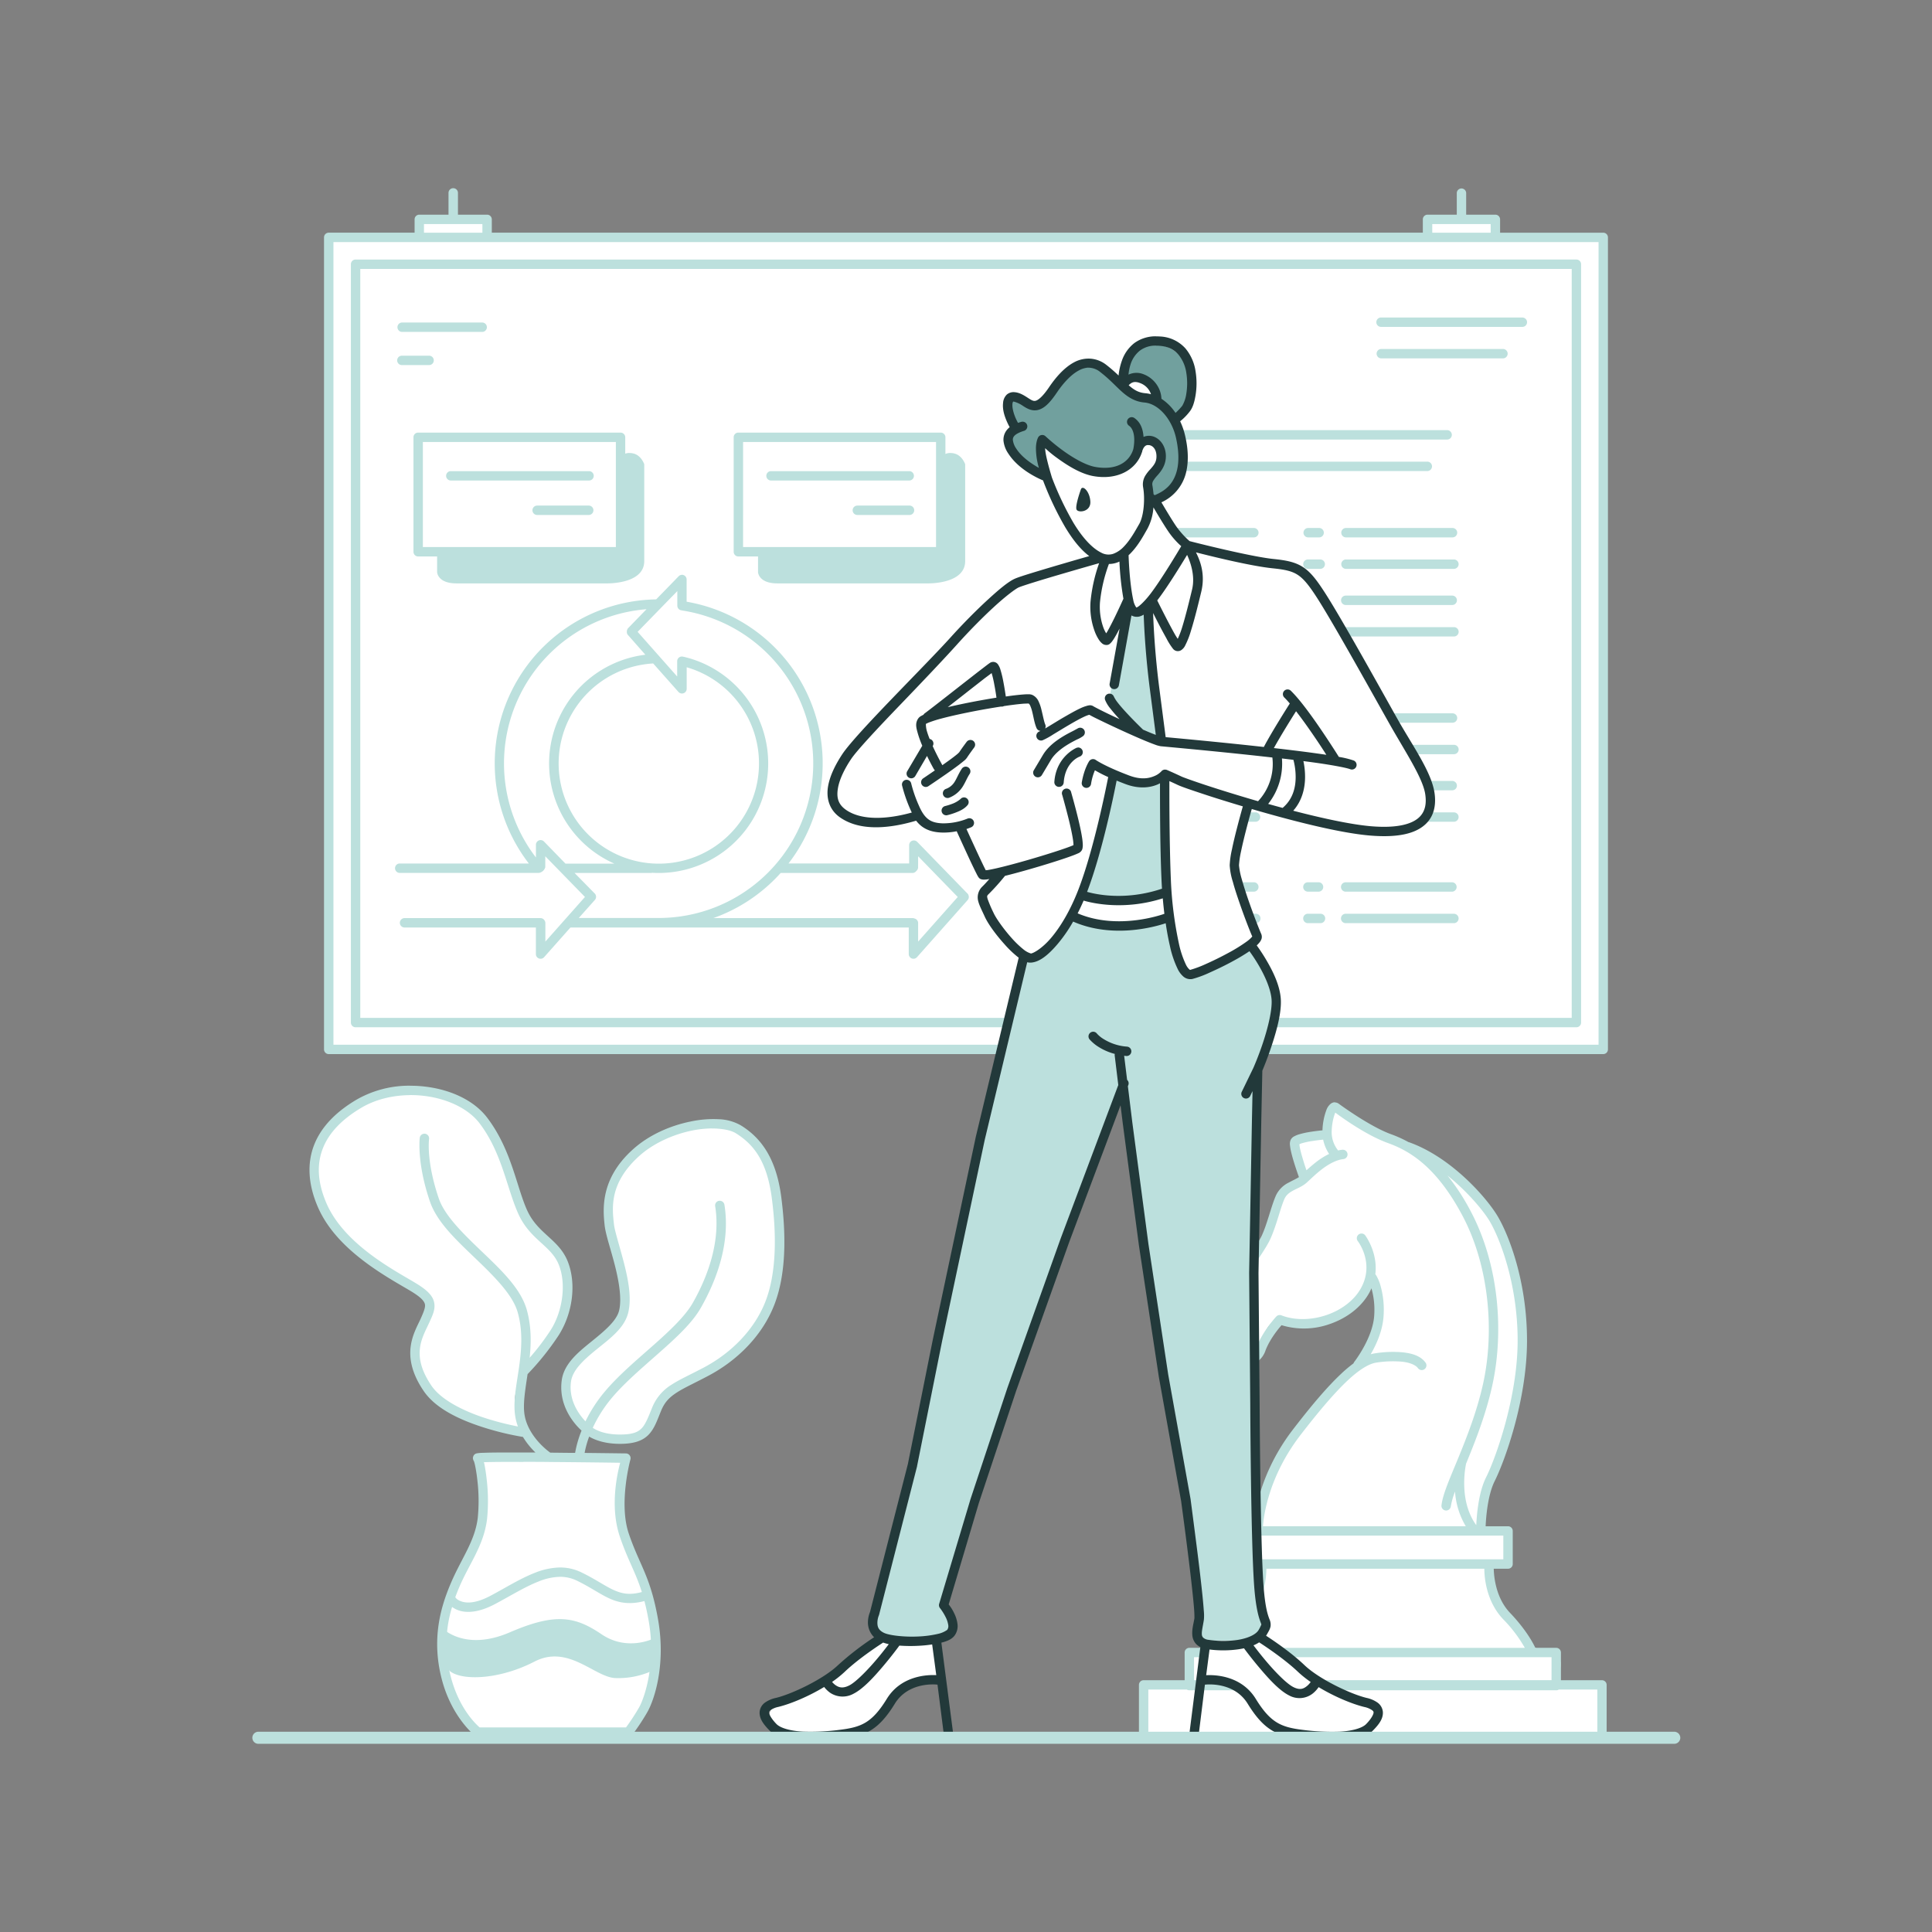<svg id="Layer_1" data-name="Layer 1" xmlns="http://www.w3.org/2000/svg" viewBox="0 0 1080 1080"><rect x="0" y="0" width="1080" height="1080" fill="#808080" stroke="none"/><defs><style>.cls-1{fill:#fff;}.cls-2{fill:#bce0dd;}.cls-3{fill:#71a09e;}.cls-4{fill:#22393a;}</style></defs><title>Workflow Project Strategy</title><g id="g3325-3"><path id="path2435-6" class="cls-1" d="M746.64,620.82c-1.62.12-2.7,1.84-4.52,5.43-2.9,5.75-2.22,6.89-5.33,8.91s-13.25,3.16-13.83,4.61,7,16.85,7,16.85a26.43,26.43,0,0,1-7,5.27c-4,1.91-8.06,4-10,13.77s-13.34,31.94-24.62,46-12.15,24.32,1,34,13-2.49,18.75-12.59S723,739.83,740,737.33c18.57-2.74,26.59-22.75,24.32-24.61,0,0,8.2,10.22,3.85,32.39s-29.42,31.48-48.89,62.14-15.46,49.91-15.46,49.91h-12.9v16.11h14.36s0,8.06-4.1,19.78-18.46,25.63-18.46,25.63l-1.28,7.71-15.69-1.76,1.76,18.45-30.2-.27h2.26l-1,29.86H895.19v-30H869.12s7.33-15.68,0-18l-10.87-3.46s-4-4.17-17.87-19.81-7.31-26.14-7.31-26.14h11.71V855.83h-17a63,63,0,0,1,.52-13.88c1.14-6.94,15.84-41.32,20.19-60.8s2.49-54.48-.2-64.84-11.81-38.95-27.76-53.24S754.76,625,750.41,622.26c-1.63-1-2.79-1.51-3.77-1.44Z"/><path id="path3316-2" class="cls-2" d="M746.18,616.19a1.31,1.31,0,0,0-.34,0,4,4,0,0,0-2.18,1,8,8,0,0,0-2.2,3.32,35.51,35.51,0,0,0-2.18,11c0,.12,0,.23,0,.35-1.64.16-3.9.4-6.66.84a49.58,49.58,0,0,0-6.4,1.39,13.73,13.73,0,0,0-2.66,1.09,4.3,4.3,0,0,0-2.24,2.46,5.81,5.81,0,0,0-.2,2.7,22.78,22.78,0,0,0,.45,2.8c.42,2,1.06,4.26,1.72,6.44,1.33,4.34,2.77,8.29,2.77,8.29s0,.1.05.14c-1.37.91-3.4,1.81-5.59,3a15.36,15.36,0,0,0-7.19,7.11c-2.81,6.32-4.84,15.83-8.06,22.75-1.42,3.07-7,11.4-12.55,19.27s-11.26,15.55-13.38,18.39c-2.74,3.67-3,8.48-1.71,13.14a34.38,34.38,0,0,0,7.77,13.59c3.79,4.24,7.82,7,12.06,7.24a9,9,0,0,0,6-1.77A12.46,12.46,0,0,0,707.4,755c2.47-6.6,7.6-12.62,9-14.21a43.12,43.12,0,0,0,26.91-.63c9.37-3.22,17.74-9.33,22.28-17.77.4-.75.74-1.48,1.06-2.21a44.28,44.28,0,0,1,1.57,14.73c-.57,12.79-11.13,26.33-11.13,26.33a2.62,2.62,0,0,0-.47.89,76.47,76.47,0,0,0-7.16,6.06c-7.32,6.9-16,17-26.61,30.81-18.9,24.5-21.69,48.37-22.1,54.17H691.8a2.62,2.62,0,0,0-2.62,2.62V874.3a2.62,2.62,0,0,0,2.62,2.63h10.85c-.06,3.77-.9,16.07-9.08,24.64-9.25,9.69-13.16,17.4-14.16,19.58H664.85a2.63,2.63,0,0,0-2.63,2.63h0v15.47H639.29a2.62,2.62,0,0,0-2.62,2.62v28.92a2.62,2.62,0,0,0,2.62,2.62H895.5a2.62,2.62,0,0,0,2.62-2.62V941.87a2.62,2.62,0,0,0-2.62-2.62H872.57V923.78a2.62,2.62,0,0,0-2.62-2.63h-11.7c-1-2.18-4.9-9.89-14.15-19.58-8.18-8.57-9-20.87-9.09-24.64h8a2.62,2.62,0,0,0,2.62-2.63h0V855.81a2.62,2.62,0,0,0-2.62-2.62H830.48c.08-1.85.24-4.46.59-7.52.65-5.77,2-12.83,4.45-17.68,5.66-11.32,18-45.25,18.09-78.23s-10-59-16.31-69.71-26.18-33.21-49.65-41.54l-.32-.08a68.11,68.11,0,0,0-9.75-4.41C766.13,629.88,750,618.2,748.39,617a3.88,3.88,0,0,0-2.21-.75Zm.38,5.86c3.4,2.53,17.14,12.52,29.24,16.89,11.76,4.25,27,12.78,41.85,40.87,14.73,27.88,17.94,64.45,11.34,94-3.32,14.84-8.71,28.76-13.48,40.41s-8.94,20.74-9.71,27.23a2.62,2.62,0,0,0,2.29,2.92h0a2.63,2.63,0,0,0,2.92-2.3h0a42.12,42.12,0,0,1,2.36-8.27,43.63,43.63,0,0,0,6,19.36H706c.4-5.66,3.1-27.76,21-51,10.58-13.72,19.1-23.63,26.06-30.2s12.34-9.66,16.3-10.25a58.87,58.87,0,0,1,14.39-.52c4.4.49,7.65,1.88,8.88,3.59a2.62,2.62,0,0,0,4.27-3.05h0c-2.71-3.77-7.48-5.18-12.57-5.75a62.84,62.84,0,0,0-15.74.55,17.4,17.4,0,0,0-2.37.52c3.22-5.53,6.87-13.52,7.24-22a49.49,49.49,0,0,0-1.79-16.51,24.37,24.37,0,0,0-2.48-5.78,3.23,3.23,0,0,0-.38-.45c1.55-12.35-5.74-21.87-5.74-21.87a2.63,2.63,0,0,0-4.14,3.23s9.58,12.1,2,26.15c-3.75,7-11,12.43-19.37,15.29s-17.65,3.12-25.23.18a2.63,2.63,0,0,0-2.88.66s-7.6,8.09-11,17.13a7.2,7.2,0,0,1-2.2,3.33,3.43,3.43,0,0,1-2.49.72c-2-.14-5.25-1.87-8.5-5.5a29.75,29.75,0,0,1-6.61-11.46c-1-3.65-.65-6.61.86-8.63,2.13-2.86,7.83-10.57,13.44-18.49s11-15.8,13-20.09c3.61-7.78,5.73-17.54,8.09-22.83,1-2.18,2.65-3.42,4.89-4.64s4.94-2.18,7.27-4.17c2-1.75,5-4.82,8.66-7.64s8-5.26,12-5.73a2.62,2.62,0,0,0-.39-5.23l-.23,0a20.6,20.6,0,0,0-2.22.39,16.22,16.22,0,0,1-3.57-11.4,31.66,31.66,0,0,1,1.79-9.31,1.94,1.94,0,0,1,.25-.45Zm-6.91,15a22.44,22.44,0,0,0,3.33,8,41.34,41.34,0,0,0-7.24,4.55c-2,1.57-3.88,3.2-5.41,4.6-.52-1.49-1.24-3.58-2-6.2-.64-2.09-1.24-4.26-1.61-6a18.23,18.23,0,0,1-.35-2.17c0-.19,0-.07,0-.19a7.73,7.73,0,0,1,1.44-.57,42.62,42.62,0,0,1,5.68-1.22c2.51-.4,4.64-.64,6.22-.79Zm69.4,20c11.38,9.14,20.28,19.86,23.73,25.69,5.67,9.57,15.69,35.25,15.59,67s-12.43,65.67-17.54,75.9c-3,5.91-4.29,13.37-5,19.43-.33,3-.5,5.57-.59,7.5-10.2-14-5.85-33.62-5.67-34.44l.78-1.91c4.8-11.71,10.31-25.92,13.74-41.25,6.88-30.8,3.64-68.34-11.82-97.6A122,122,0,0,0,809.05,657ZM691.54,730.48h-.18a2.62,2.62,0,0,0-2,1.06l-2,2.72-1.43,1.94-.51.69a3.26,3.26,0,0,0-.34.51,2.62,2.62,0,1,0,4.49,2.7h0c-.23.39,0,0,.1-.13l.48-.66c.4-.53.91-1.23,1.43-1.91l2-2.73a2.63,2.63,0,0,0-2.08-4.19Zm2.89,127.94H827.34a3.42,3.42,0,0,0,.45,0,3.27,3.27,0,0,0,.44,0h12.14v13.24H694.43Zm13.48,18.5H829.75c0,4.37.87,18.11,10.55,28.26a76.89,76.89,0,0,1,12.1,16H685.27a76.51,76.51,0,0,1,12.1-16C707.05,895,707.9,881.29,707.91,876.92Zm-40.44,49.47H867.32v12.84H667.47Zm-25.55,18.09h21.54a2.64,2.64,0,0,0,1.39.4H870a2.58,2.58,0,0,0,1.38-.4h21.54v23.67h-251Z"/></g><g id="g2906-4"><g id="g2899-5"><path id="path2832-9" class="cls-1" d="M797.69,122.91v11.24h-526V124.6H235.12v9.55H183.78V586.63H896.22V134.15H834.83V122.91Z"/><path id="path2425-3" class="cls-2" d="M531.19,253.2a7.64,7.64,0,0,0-4.9,1.92v53.31l-6,1.63H423.75v9.81s.26,6.25,10.82,6.25h83.37s21.6.79,21.6-12.47V259.52s-1.61-4.91-6-6a8.06,8.06,0,0,0-2.31-.27Z"/><path id="path1592-3" class="cls-2" d="M351.79,253.2a7.64,7.64,0,0,0-4.9,1.92v53.31l-6.05,1.63H244.35v9.81s.26,6.25,10.82,6.25h83.37s21.6.79,21.6-12.47V259.52s-1.61-4.91-6-6a8.06,8.06,0,0,0-2.31-.27Z"/><path id="path2892-1" class="cls-2" d="M253.34,105.2a2.62,2.62,0,0,0-2.62,2.62V120H234.38a2.62,2.62,0,0,0-2.62,2.63v7.44h-48a2.62,2.62,0,0,0-2.63,2.62V586.62a2.63,2.63,0,0,0,2.63,2.63H896.22a2.63,2.63,0,0,0,2.63-2.63V132.7a2.62,2.62,0,0,0-2.63-2.62H838.56v-7.44a2.64,2.64,0,0,0-2.63-2.63H819.6V107.82a2.63,2.63,0,0,0-5.25,0V120H798a2.64,2.64,0,0,0-2.63,2.63v7.44H274.92v-7.44A2.63,2.63,0,0,0,272.3,120H256V107.82a2.62,2.62,0,0,0-2.62-2.62ZM237,125.26h32.66v4.82H237Zm563.64,0h32.66v4.82H800.65ZM186.4,135.33H893.6V584H186.4Zm12.37,9.75a2.62,2.62,0,0,0-2.62,2.63V571.62a2.62,2.62,0,0,0,2.62,2.63H881.22a2.62,2.62,0,0,0,2.62-2.62h0V147.71a2.62,2.62,0,0,0-2.62-2.63Zm2.63,5.25H878.6V569H201.4ZM772,177.49a2.62,2.62,0,0,0-2.62,2.62h0a2.62,2.62,0,0,0,2.62,2.62h79a2.62,2.62,0,0,0,2.63-2.61h0a2.62,2.62,0,0,0-2.62-2.62H772Zm-547.36,2.8a2.63,2.63,0,0,0,0,5.25h45.06a2.63,2.63,0,0,0,0-5.25ZM772,195.08a2.63,2.63,0,0,0,0,5.25h68a2.63,2.63,0,1,0,0-5.25Zm-547.36,3.76a2.62,2.62,0,0,0,0,5.24h15.23a2.62,2.62,0,0,0,0-5.24Zm395.72,41.62a2.63,2.63,0,0,0,0,5.25H808.79a2.63,2.63,0,1,0,0-5.25Zm-386.61,1.36a2.62,2.62,0,0,0-2.62,2.62v64a2.62,2.62,0,0,0,2.62,2.63H346.89a2.62,2.62,0,0,0,2.62-2.62h0v-64a2.62,2.62,0,0,0-2.62-2.62Zm179,0a2.62,2.62,0,0,0-2.62,2.62v64a2.62,2.62,0,0,0,2.62,2.63H525.88a2.62,2.62,0,0,0,2.62-2.62h0v-64a2.62,2.62,0,0,0-2.62-2.62Zm-176.36,5.25H344.27v58.74H236.39Zm179,0H523.25v58.74H415.38Zm205,11a2.63,2.63,0,0,0,0,5.25H797.71a2.63,2.63,0,1,0,0-5.25ZM252,263.37a2.62,2.62,0,0,0,0,5.24h77.28a2.62,2.62,0,0,0,0-5.24H252Zm179,0a2.62,2.62,0,0,0-2.62,2.62h0a2.62,2.62,0,0,0,2.62,2.62h77.27a2.62,2.62,0,1,0,0-5.24H431ZM300.26,282.63a2.62,2.62,0,0,0-2.62,2.62h0a2.62,2.62,0,0,0,2.62,2.62h29a2.63,2.63,0,0,0,0-5.25h-29Zm179,0a2.62,2.62,0,0,0-2.63,2.62h0a2.62,2.62,0,0,0,2.63,2.62h29a2.63,2.63,0,1,0,0-5.25h-29Zm141.12,12.52a2.63,2.63,0,0,0,0,5.25h6.13a2.63,2.63,0,0,0,0-5.25Zm21.13,0a2.62,2.62,0,0,0-2.62,2.62h0a2.62,2.62,0,0,0,2.62,2.63h59.56a2.63,2.63,0,0,0,0-5.25Zm89.61,0a2.63,2.63,0,0,0,0,5.25h6.12a2.63,2.63,0,1,0,0-5.25Zm21.13,0a2.63,2.63,0,0,0,0,5.25H811.8a2.63,2.63,0,1,0,0-5.25Zm-131.87,17.6a2.62,2.62,0,0,0-2.62,2.62h0a2.62,2.62,0,0,0,2.62,2.63h7.06a2.63,2.63,0,0,0,0-5.25Zm21.13,0a2.61,2.61,0,0,0-2.62,2.62h0A2.62,2.62,0,0,0,641.5,318H702a2.63,2.63,0,0,0,0-5.25H641.5Zm89.61,0a2.62,2.62,0,0,0-2.62,2.62h0a2.62,2.62,0,0,0,2.62,2.63h7.06a2.63,2.63,0,0,0,0-5.25Zm21.13,0a2.63,2.63,0,0,0,0,5.25h60.49a2.64,2.64,0,0,0,2.64-2.62h0a2.62,2.62,0,0,0-2.63-2.62h-60.5Zm-371,8.58a2.61,2.61,0,0,0-1.88.8l-12.57,12.93a91.68,91.68,0,0,0-71.17,147.65H223.29a2.63,2.63,0,0,0,0,5.25h77.94a4.41,4.41,0,0,0,3.58-3.17v-6.14L327,501.41l-22.14,24.95V516a2.64,2.64,0,0,0-.48-1.52s0,0,0,0v0a2.61,2.61,0,0,0-2.23-1.25H226.31a2.63,2.63,0,1,0,0,5.25h73.25v14.86a2.63,2.63,0,0,0,4.59,1.74l14.73-16.6H508v14.86a2.63,2.63,0,0,0,4.59,1.74l28.34-31.94a1.47,1.47,0,0,1,.1-.13h0a3,3,0,0,0,.2-.29h0a2.64,2.64,0,0,0,.17-2.26l0-.07s0,0,0,0l0,0a1.59,1.59,0,0,0-.15-.29l0-.06s0,0,0,0h0a.41.41,0,0,1-.05-.09s0,0,0-.06l0,0s0,0,0,0a.86.86,0,0,0-.13-.14l-28.34-29.15a2.67,2.67,0,0,0-1.85-.79,2.64,2.64,0,0,0-2.66,2.6V482.7H440.77a91.66,91.66,0,0,0-56.94-146.34V323.94a2.63,2.63,0,0,0-2.63-2.63h0Zm-2.62,9.09v8.16a2.62,2.62,0,0,0,2.63,2.62h0a1.82,1.82,0,0,0,.52.14,86.45,86.45,0,0,1-13.55,171.82H323.54l9-10.09.1-.12h0a3,3,0,0,0,.2-.29h0a2.74,2.74,0,0,0,.32-.88,2.64,2.64,0,0,0,0-.93h0a2.13,2.13,0,0,0-.13-.45l0-.07,0,0v0l-.16-.29,0-.06,0,0h0l-.06-.08,0-.06,0,0,0,0-.13-.14L321.19,488h42.6a2.72,2.72,0,0,0,.75-.11c1.21.07,2.42.11,3.64.11a61.24,61.24,0,0,0,14-120.86c-.11,0-.23,0-.35-.06a2.91,2.91,0,0,0-.66-.08,2.62,2.62,0,0,0-2.62,2.63h0v8.54L356.44,353.2Zm241.79,2.52a2.63,2.63,0,0,0,0,5.26h6.13a2.62,2.62,0,0,0,2.62-2.63h0a2.64,2.64,0,0,0-2.62-2.63Zm21.13,0a2.62,2.62,0,0,0-2.62,2.63h0a2.62,2.62,0,0,0,2.62,2.63h59.56a2.62,2.62,0,0,0,2.62-2.63h0a2.63,2.63,0,0,0-2.62-2.63Zm89.61,0a2.63,2.63,0,0,0,0,5.26h6.12a2.63,2.63,0,0,0,2.63-2.63h0a2.64,2.64,0,0,0-2.63-2.63Zm21.13,0a2.63,2.63,0,0,0,0,5.26H811.8a2.63,2.63,0,0,0,2.63-2.63h0a2.63,2.63,0,0,0-2.63-2.63ZM361.4,340.56,351,351.27a1.14,1.14,0,0,0-.15.17h0l0,0,0,.06,0,0a.43.43,0,0,0,0,.07,2.16,2.16,0,0,0-.22.39v0a2.69,2.69,0,0,0-.22,1v0c0,.1,0,.2,0,.3v.05s0,.06,0,.09a0,0,0,0,0,0,0l0,.18.05.17a.19.19,0,0,1,0,.07l0,.06a.14.14,0,0,0,0,.06v0a2.24,2.24,0,0,0,.22.4v0l0,.06,0,.05,0,0,0,.06,0,.05,0,0h0L360.76,366a61.22,61.22,0,0,0-17.35,116.76H316.09l-12-12.35a2.57,2.57,0,0,0-1.85-.79,2.61,2.61,0,0,0-2.65,2.59v7.13A86.44,86.44,0,0,1,361.4,340.56Zm259,10a2.63,2.63,0,0,0,0,5.25h7.06a2.63,2.63,0,0,0,0-5.25Zm21.13,0a2.62,2.62,0,0,0-2.62,2.62h0a2.62,2.62,0,0,0,2.62,2.63H702a2.63,2.63,0,0,0,0-5.25Zm89.61,0a2.63,2.63,0,0,0,0,5.25h7.06a2.63,2.63,0,0,0,0-5.25Zm21.13,0a2.63,2.63,0,0,0,0,5.25h60.49a2.64,2.64,0,0,0,2.64-2.62h0a2.62,2.62,0,0,0-2.63-2.62h-60.5Zm-387.15,20.3,14.15,15.94a2.63,2.63,0,0,0,4.59-1.74V373a56,56,0,1,1-18.74-2.12Zm255.28,27.89a2.63,2.63,0,0,0,0,5.25h6.13a2.63,2.63,0,0,0,0-5.25Zm21.13,0a2.62,2.62,0,0,0-2.62,2.62h0A2.62,2.62,0,0,0,641.5,404h59.56a2.63,2.63,0,0,0,0-5.25Zm89.61,0a2.63,2.63,0,0,0,0,5.25h6.12a2.63,2.63,0,1,0,0-5.25Zm21.13,0a2.63,2.63,0,0,0,0,5.25H811.8a2.63,2.63,0,1,0,0-5.25Zm-131.87,17.6a2.62,2.62,0,0,0-2.62,2.62h0a2.62,2.62,0,0,0,2.62,2.63h7.06a2.63,2.63,0,0,0,0-5.25Zm21.13,0a2.62,2.62,0,0,0-2.62,2.62h0a2.62,2.62,0,0,0,2.62,2.63H702a2.63,2.63,0,0,0,0-5.25H641.5Zm89.61,0a2.62,2.62,0,0,0-2.62,2.62h0a2.62,2.62,0,0,0,2.62,2.63h7.06a2.63,2.63,0,0,0,0-5.25Zm21.13,0a2.63,2.63,0,0,0,0,5.25h60.49a2.64,2.64,0,0,0,2.64-2.62h0a2.62,2.62,0,0,0-2.63-2.62h-60.5Zm-131.87,20.2a2.62,2.62,0,0,0,0,5.24h6.13a2.62,2.62,0,0,0,0-5.24Zm21.13,0a2.61,2.61,0,0,0-2.62,2.62h0a2.62,2.62,0,0,0,2.62,2.62h59.56a2.62,2.62,0,0,0,0-5.24Zm89.61,0a2.62,2.62,0,0,0,0,5.24h6.12a2.62,2.62,0,1,0,0-5.24Zm21.13,0a2.62,2.62,0,0,0,0,5.24H811.8a2.62,2.62,0,1,0,0-5.24ZM620.37,454.12a2.62,2.62,0,0,0-2.62,2.63h0a2.62,2.62,0,0,0,2.62,2.62h7.06a2.63,2.63,0,0,0,0-5.25Zm21.13,0a2.62,2.62,0,0,0-2.62,2.62h0a2.62,2.62,0,0,0,2.62,2.62H702a2.63,2.63,0,0,0,0-5.25H641.5Zm89.61,0a2.62,2.62,0,0,0-2.62,2.63h0a2.62,2.62,0,0,0,2.62,2.62h7.06a2.63,2.63,0,0,0,0-5.25Zm21.13,0a2.63,2.63,0,0,0,0,5.25h60.49a2.64,2.64,0,0,0,2.64-2.62h0a2.63,2.63,0,0,0-2.63-2.63h-60.5Zm-239,24.53,22.14,22.77-22.14,24.94V516a2.61,2.61,0,0,0-2.09-2.57,2.55,2.55,0,0,0-1.06-.22H398.8A91.83,91.83,0,0,0,436.4,488h73.66a2.62,2.62,0,0,0,2.16-1.13,2.59,2.59,0,0,0,1-2ZM620.37,493.2a2.62,2.62,0,0,0-2.62,2.62h0a2.62,2.62,0,0,0,2.62,2.62h6.13a2.63,2.63,0,0,0,0-5.25h-6.13Zm21.13,0a2.61,2.61,0,0,0-2.62,2.62h0a2.62,2.62,0,0,0,2.62,2.62h59.56a2.63,2.63,0,0,0,0-5.25H641.5Zm89.61,0a2.62,2.62,0,0,0-2.62,2.62h0a2.62,2.62,0,0,0,2.62,2.62h6.12a2.63,2.63,0,0,0,0-5.25h-6.13Zm21.13,0a2.62,2.62,0,0,0-2.62,2.63h0a2.62,2.62,0,0,0,2.62,2.62H811.8a2.63,2.63,0,0,0,0-5.25H752.24ZM620.37,510.79a2.62,2.62,0,0,0-2.62,2.63h0a2.62,2.62,0,0,0,2.62,2.63h7.06a2.63,2.63,0,0,0,0-5.26h-7.06Zm21.13,0a2.62,2.62,0,0,0-2.62,2.62h0a2.62,2.62,0,0,0,2.62,2.63H702a2.63,2.63,0,0,0,0-5.26H641.5Zm89.61,0a2.62,2.62,0,0,0-2.62,2.63h0a2.62,2.62,0,0,0,2.62,2.63h7.06a2.63,2.63,0,0,0,0-5.26h-7.06Zm21.13,0a2.62,2.62,0,0,0-2.62,2.63h0a2.63,2.63,0,0,0,2.62,2.63h60.49a2.64,2.64,0,0,0,2.64-2.62h0a2.64,2.64,0,0,0-2.62-2.63H752.24Z"/></g></g><path id="path2441-5" class="cls-1" d="M491.07,917.08s-31.78,25-38.08,28-24.9,7.47-22.71,14.35.74,8.79,16.56,9.52a285.89,285.89,0,0,0,33.54-.87s11.87-8.65,17.87-16.7,15.93-10.63,20.66-12.45,7.61,3.36,7.61,3.36l-3.07-25.19Z"/><path id="path2427-8" class="cls-2" d="M600.1,512.46c-1.78,0-3.06,1.28-5.17,4.64-5.18,8.29-10.25,14.09-13.26,16.47s-9,.83-9.21,1.25-54.87,248.37-54.87,248.37-27.69,118-29,122.86,2,9.94,18.95,10.15,27.24-2.28,24.76-8.39-5.29-6.43-4.15-13.06,26.42-85.86,26.42-85.86l30.24-86.49,32.53-88.67,10.46-22.68s24.59,166.58,29.57,194.12,13.91,83.34,11.71,95.8-1.31,17.72,9.23,18.31,25.93-.88,27.69-6.89-.59-8.79-.88-18.75-3.66-93.16-3.66-93.16L703,598s9.37-19.93,11-36-14.64-33.25-14.64-33.25-27.84,14.79-35.45,16.55-11.82-32.13-11.82-32.13-22,9-36.87,4.55c-8.86-2.64-12.53-5.29-15.14-5.26Z"/><path id="path1602-2" class="cls-3" d="M583.36,266.54s-17.94-9.08-18.31-18.67,3.37-6.16.73-12.9-4.61-15,.37-12.3,7.32,6.3,15.53,1.68,13.4-13.55,19.92-17.28,13.91-1.32,19.26,2.56,7.91,3.37,8.13-1-4.18-13,10.4-15.75,25.93,7,26.22,21.31-6.08,18.61-6.08,18.61-9.26-3.27-11-7.37-1.8-12.12-7.58-13.51-11,.37-11.57,2.27,4.9,5.42,10.62,8.43,16.18,8.49,19.77,20.43,2.49,24.17-1.32,27.76-13.62,7.69-13.62,7.69-6.08-7.1-2-13,8.72-10.33,5.06-15.09-10.26-6.74-14,2.2-6,14.21-22.63,10S582,243.4,582,243.4s-.29,12.38,1.54,17.06-.22,6.08-.22,6.08Z"/><path id="path3172-4" class="cls-1" d="M582.92,247s-2.38,3.78,1.81,18.64a112.81,112.81,0,0,0,16.73,34.49c4.92,6.53,13.83,12,13.83,12s-26.88,7.46-37.19,10.1-22,11.24-29.36,20.2S500,392.15,496.12,396.19s-27.56,31.28-29.06,39-4.76,17.71,8.29,21.7,37.13-1.14,37.13-1.14,2.75,5.59,11.45,6.06a77,77,0,0,0,13.41-.21s6.16,17.2,9.12,21.86,3.47,5.69,6.31,5.33,5.91-.88,5.91-.88-9.74,9.22-9.12,14.5,10,20,15.44,25.07,11,12,19.11,3.36a168.18,168.18,0,0,0,15-19s8,5.75,24.55,5.49a106.69,106.69,0,0,0,30.14-5s2.69,22.33,7.76,29.06,16.68-2.23,19.74-3.88,18-8.78,18-8.78,5-3.76,1.16-11.42-10.15-27.45-10.62-32.06,5-23.93,5.18-26.21,3.73-10.25,3.73-10.25,29.42,8.13,31.18,8.6a259,259,0,0,0,34,6.26c17.46,2,30.61-.88,33.93-12.94s-10.67-32.17-10.67-32.17l-19.89-35.63-21.08-36.61s-13-22.84-17.66-26.62-21-4.35-32.47-7.56-32.58-7.51-32.58-7.51-14.71-18.29-16.73-22.22-6.52-8.19-3.93-13.88,7.77-10.62,5.18-18.28-9.69-3.68-12.9,3.57-11.55,13.57-26,8.29S582.91,247,582.91,247Z"/><path id="path1604-2" class="cls-2" d="M640.05,339.64l-8.45,3.55s-5.47,6.85-5.61,9.63-5.72,37.5-5.72,37.5,5.86,8.06,8.79,12.31c2.06,3-1.84,2.42-4.37,1.83a73.19,73.19,0,0,0,8.77,1.83c3.95.44,15.82,8.2,15.82,8.2s-4.84-31.49-6.15-39.4-3.08-35.45-3.08-35.45Zm-15.36,64.82-1.93-.52S623.62,404.2,624.69,404.46ZM622.18,433s-13.33,54.78-15.53,61.23-2.93,9.37,5.13,9.23,37.67-2.09,37.94-3.08,0-64.45,0-64.45-3.81.88-9.67,2.05-16.92-1.41-17.87-5Z"/><path id="path2986-3" class="cls-1" d="M706.7,917.08s31.79,25,38.09,28,24.9,7.47,22.7,14.35-.73,8.79-16.55,9.52a286.12,286.12,0,0,1-33.55-.87s-11.86-8.65-17.87-16.7-15.92-10.63-20.65-12.45-7.62,3.36-7.62,3.36l3.08-25.19Z"/><path id="path3170-1" class="cls-1" d="M626.73,214.61s8.29-5.59,14.4-1.76,5,12.33,5,12.33S631.08,222.07,626.73,214.61Z"/><path id="path3164-6" class="cls-4" d="M646.32,188a20.18,20.18,0,0,0-12.22,3.78,21.17,21.17,0,0,0-6.93,9.77,34.87,34.87,0,0,0-1.88,8.37,84.23,84.23,0,0,0-6.82-5.93,16.21,16.21,0,0,0-9.11-3.51,17,17,0,0,0-8.85,2c-5.47,2.9-10.14,8.18-14.09,14-3.66,5.43-6.18,7.21-7.43,7.54s-2.24-.21-4.27-1.53c-2.2-1.43-4.62-3-7.46-3.24a5.75,5.75,0,0,0-4.44,1.31,7.16,7.16,0,0,0-2.1,4.72c-.43,3.87.93,7.64,2.23,10.59.51,1.14,1,2.1,1.46,2.93a9.84,9.84,0,0,0-1.79,1.85,8.67,8.67,0,0,0-1.66,5.8,15.49,15.49,0,0,0,2.77,7.2c5.55,8.56,15.72,13.39,19.39,14.93a.78.78,0,0,1,0,.14,175.52,175.52,0,0,0,12.31,25.94c3.9,6.49,8.31,12.31,13.47,16.21-4,1.12-9.38,2.68-16.06,4.64-5.43,1.59-11,3.25-15.63,4.67s-8,2.51-9.78,3.27h0c-3.68,1.6-8.71,5.8-15.15,11.7s-13.92,13.44-21,21.27c-6.9,7.67-20.21,21.21-32.62,34.11S475,415.47,471,421.36c-3.58,5.4-6.93,11.69-8.07,18s.35,13,6.35,17.36c11.56,8.32,28.52,6.29,42.85,2.05a16.6,16.6,0,0,0,3.21,3.22c3,2.23,6.62,3.24,11,3.4a36.17,36.17,0,0,0,8.46-.72c.8,1.78,2.69,5.93,5.08,11.12,1.49,3.23,3,6.52,4.29,9.15.63,1.32,1.2,2.47,1.66,3.37A16.29,16.29,0,0,0,547,490.4a2.73,2.73,0,0,0,1.81,1.19,4.88,4.88,0,0,0,1.12.13,14.76,14.76,0,0,0,2.19-.18l.93-.15c-1.39,1.58-2.84,3.17-4,4.29a8.29,8.29,0,0,0-2.24,8c.68,2.67,2.1,5.23,3.62,8.62,1.83,4.1,6.25,10.18,11.15,15.6A57.48,57.48,0,0,0,569,535l.46.34L545.36,636s0,0,0,.07L521.51,748.55v0l-14,69.85-21.16,82.69a15.72,15.72,0,0,0-1.17,5.92,11.57,11.57,0,0,0,3.45,8.22,160.58,160.58,0,0,0-20.15,15.58c-8.17,7.8-25.56,16.08-34.65,18.31a16.49,16.49,0,0,0-6.35,2.75,7.18,7.18,0,0,0-2.84,5.06c-.25,3.89,2.26,7.11,5.66,10.56,4.15,4.22,11,5.4,18.25,5.78a128.83,128.83,0,0,0,21.55-1.08c6.39-.79,11.69-1.92,16.54-4.86s9.05-7.58,13.55-14.91c7.8-12.7,23.58-10.73,23.88-10.69l3.7,29.13a2.62,2.62,0,1,0,5.2-.69l-6.74-51.91c3.08-.8,5.64-1.75,7.35-3.92a9,9,0,0,0,1.66-6.55,18.74,18.74,0,0,0-1.82-5.9,24,24,0,0,0-3.1-5l16.85-56.65L568,777.6l29.71-83.33,28.68-76.4,1.26,10.25v0l9,68v0l11.08,73.13a.08.08,0,0,0,0,.07l12.53,69.81c0,.1,2.06,15,4,30.79,1,7.91,1.94,16,2.59,22.46.33,3.22.59,6,.73,8.21s.12,3.87.11,4c-.38,2.66-1.46,5.94-1.18,9.4a8.17,8.17,0,0,0,2.16,5.06,8.35,8.35,0,0,0,2.34,1.67l-6.29,49.56a2.62,2.62,0,0,0,5.2.68l3.63-29.22h0s16.07-2.14,23.93,10.68c4.51,7.33,8.71,12,13.56,14.91s10.14,4.07,16.53,4.86a128.89,128.89,0,0,0,21.55,1.08c7.29-.38,14.1-1.56,18.25-5.78,3.4-3.45,5.92-6.67,5.66-10.55a7.22,7.22,0,0,0-2.83-5.07,16.61,16.61,0,0,0-6.36-2.75c-9.08-2.23-26.47-10.51-34.65-18.31S710.2,916,707.75,914.38c.13-.21.27-.42.4-.64,1.13-2,1.82-3.08,2.1-4.62a7.29,7.29,0,0,0-.64-4c-.86-2.32-2.39-6.36-3.31-19-1.83-25.23-2.16-101.64-2.16-101.64v0l-.63-72.88,1.56-85.32.58-27.76c.19-.46,2.72-6.35,5.33-14.32,2.72-8.26,5.43-18.1,5-25.56s-4.15-15.13-7.63-21.15a99.48,99.48,0,0,0-5.83-9,15.28,15.28,0,0,0,1.57-1.68,6.45,6.45,0,0,0,1.12-2A4.1,4.1,0,0,0,705,522c-.9-2-4.12-10.14-7-18.44-1.44-4.15-2.81-8.38-3.81-12a40.47,40.47,0,0,1-1.59-7.86,50.53,50.53,0,0,1,1.18-7.9c.72-3.5,1.7-7.54,2.67-11.36,1.46-5.7,2.65-9.91,3.3-12.19l2.19.64c21.92,6.34,47.08,12.72,63.53,14.15s26-1.22,31.43-6.33,5.85-12.21,4.95-17.83c-1.86-11.63-12.2-26-20.41-40.54S750.6,346.86,741,331.9c-4.76-7.43-8.2-12-12.58-14.86s-9.35-3.83-16.5-4.56c-13.09-1.35-45.2-9.52-46.94-10a46.25,46.25,0,0,1-7.64-8.52c-2.52-3.73-5.93-9.47-8.1-13.15a24.63,24.63,0,0,0,13.62-16.05c2-7.52,1-15.38-.38-21.26a39.27,39.27,0,0,0-2.77-8,31.47,31.47,0,0,0,5.25-5.33c1.79-2.19,2.73-5.35,3.38-9.29a41.71,41.71,0,0,0,0-13.21,25.78,25.78,0,0,0-5.66-12.89,20.24,20.24,0,0,0-14.16-6.68c-.77-.05-1.51-.08-2.24-.07Zm0,5.24c.58,0,1.19,0,1.83.07,5,.36,8.24,2.21,10.59,4.9a20.76,20.76,0,0,1,4.43,10.29,36.58,36.58,0,0,1,0,11.5,19.1,19.1,0,0,1-2.26,6.82,34.13,34.13,0,0,1-3.79,4,27.8,27.8,0,0,0-7.87-7.9,14.74,14.74,0,0,0-1.68-6.31,15.6,15.6,0,0,0-8.45-7.46,10.47,10.47,0,0,0-8.29.28,26.4,26.4,0,0,1,1.27-6.09,15.89,15.89,0,0,1,5.16-7.39,14.49,14.49,0,0,1,9.09-2.74Zm-38.06,12.3a10.56,10.56,0,0,1,7,2.61c4.92,3.79,8.25,7.56,11.75,10.7s7.41,5.7,12.77,6.16c7.75.67,15.21,9.13,17.59,19.65,1.23,5.47,2.09,12.59.43,18.73-1.45,5.33-4.52,10-11.38,13-1.3.86-1.64-.13-1.62-.55,0,0-.33-2.95-.57-4.32a3.68,3.68,0,0,1,.42-2.73,19.87,19.87,0,0,1,2.38-3.06c2.11-2.39,4.93-5.94,4.69-11.37s-3.57-9.61-7.75-10.56a7.78,7.78,0,0,0-4.73.43c-.24-3.65-1.33-8-5.13-10.57a2.62,2.62,0,0,0-1.52-.46,2.68,2.68,0,0,0-2.13,1.15,2.63,2.63,0,0,0,.68,3.65c2,1.38,2.84,4.38,2.91,7.45a25.61,25.61,0,0,1-.49,5.41s0,.05,0,.08c-2.2,7.48-9.65,12.18-21.36,10.07-5.49-1-12.65-5.23-18.21-9.3a110.12,110.12,0,0,1-9.56-7.85,2.68,2.68,0,0,0-1.88-.71,2.64,2.64,0,0,0-2.18,1.28,9.34,9.34,0,0,0-.7,1.78,17.25,17.25,0,0,0-.57,4.42,39.43,39.43,0,0,0,1.65,10.92c-4.15-2.32-9.57-6-12.6-10.68a10.73,10.73,0,0,1-1.93-4.73,2.94,2.94,0,0,1,.62-2.26c.93-1.25,3.35-2.36,5.5-3a2.62,2.62,0,0,0-.75-5.15,2.59,2.59,0,0,0-.68.09c-.57.16-1.2.35-1.84.57-.4-.72-.84-1.58-1.3-2.6-1.12-2.55-2-5.76-1.81-7.9a2.73,2.73,0,0,1,.39-1.39s-.07,0,.39,0a16.62,16.62,0,0,1,5.14,2.42c2.14,1.39,5,3.12,8.46,2.22s6.5-3.84,10.45-9.69c3.68-5.44,8-10.09,12.21-12.32a12.44,12.44,0,0,1,5.31-1.62Zm26.27,8a7.45,7.45,0,0,1,2.69.57,10,10,0,0,1,6.19,6.26,19,19,0,0,0-3.2-.56c-3.82-.33-6.3-1.86-9.26-4.45a5.54,5.54,0,0,1,.82-.76,4.37,4.37,0,0,1,2.76-1.06Zm7.15,35.28a2.9,2.9,0,0,1,.51,0c.19,0,.4,0,.59.09,1.6.37,3.51,2.08,3.68,5.68s-1.36,5.36-3.39,7.68a20.74,20.74,0,0,0-3.06,4,9.46,9.46,0,0,0-1,6.12c1.14,6.51.42,16.15-2.27,20.68-1.76,3-4.64,8.48-8.41,12.39a15.36,15.36,0,0,1-6,4.11,8.37,8.37,0,0,1-6.73-.63c-5.51-2.71-11-9.1-15.69-16.94a171.82,171.82,0,0,1-11.86-25c-1.83-6-3.83-13.54-3.79-16.32,0-.06,0-.06,0-.13a63.66,63.66,0,0,0,6.52,5.36c5.84,4.27,13.24,8.94,20.38,10.23,13.31,2.4,23.94-3.41,27.14-13.19a2.63,2.63,0,0,0,.22-.59,1.88,1.88,0,0,1,0-.2c.78-2.46,1.88-3.29,3.05-3.38Zm-36.24,23.89c-.53-.08-1,.18-1.22.87,0,0-3.42,9.41-2.39,11.32s7.91,1.24,7.69-4.4c-.17-4.23-2.5-7.55-4.08-7.79Zm39.32,10.89c2.27,3.86,5.76,9.69,8.21,13.31a44.74,44.74,0,0,0,7.35,8.41c-1.29,2.16-10.78,18.19-17.15,26.55-3.43,4.5-6.65,7.33-7.64,7.64-.49.15-.12.27-.47-.12a10.61,10.61,0,0,1-1.59-4.15c-2.17-10-2.58-24.7-2.58-24.7v-.17c.43-.4.86-.8,1.26-1.23,4.53-4.68,7.6-10.73,9.15-13.35a29.1,29.1,0,0,0,3.47-12.19Zm23.77,25.17c7.45,1.9,30.27,7.61,42.84,8.91,6.94.71,10.83,1.54,14.14,3.72s6.4,6,11.06,13.31c9.26,14.46,32,55.47,40.32,70.21s18.33,29.71,19.79,38.79c.75,4.74.4,9.62-3.37,13.18S781.6,463.2,766,461.84c-11.06-1-27-4.45-43.08-8.64,5.14-5.76,6.59-12.92,6.62-18.74a42.25,42.25,0,0,0-.93-9c1.92.25,3.87.5,5.66.75,10.15,1.4,18.3,2.94,20.51,3.79a2.62,2.62,0,1,0,1.89-4.89,50.2,50.2,0,0,0-8.24-2v0s-4.25-6.83-9.69-14.83-12-17.12-17.12-22.12a2.63,2.63,0,0,0-3.71,0,2.63,2.63,0,0,0,0,3.72c.94.92,2,2.09,3.1,3.38-1,1.55-10.06,15.81-14.52,24.3l-6.62-.72c-23.08-2.48-44-4.37-48.26-4.77-.06-.49-.35-2.76-3.53-27.2-2.45-18.9-3.23-34.77-3.48-42.17.89,1.76,1.77,3.52,2.86,5.62,1.54,3,3.17,6,4.62,8.6a36,36,0,0,0,3.68,5.81,3.44,3.44,0,0,0,4.62.65,6.39,6.39,0,0,0,2.2-2.66,46.42,46.42,0,0,0,3.18-8.15c2.09-6.63,4.16-15.18,5.74-21.7,2.36-9.78-.5-17.22-2.94-22.08Zm-4.93,1.42c2,4.37,4.59,11.88,2.76,19.43-1.57,6.51-3.64,15-5.63,21.36a46.82,46.82,0,0,1-2.37,6.14c-.58-.91-.95-1.38-1.73-2.78-1.4-2.48-3-5.52-4.53-8.45-2.58-5-4.55-8.94-5.2-10.26l.45-.58c5.24-6.88,12.54-18.72,16.25-24.86Zm-37.83,3.7a160,160,0,0,0,2.23,20.8c-.39.87-2.49,5.54-5,10.68-1.39,2.82-2.83,5.64-4,7.67-.25.44-.41.64-.64,1a18.32,18.32,0,0,1-1.61-3.36,34.46,34.46,0,0,1-1.86-13.94,85.54,85.54,0,0,1,5-21.48,13.19,13.19,0,0,0,4.14-.65A14.67,14.67,0,0,0,625.8,313.91Zm-11.36.95a89.51,89.51,0,0,0-4.8,21.49,39.47,39.47,0,0,0,2.17,16.13,23.52,23.52,0,0,0,2.54,5.22,9,9,0,0,0,1.51,1.77,3.7,3.7,0,0,0,2.62,1.1,2.82,2.82,0,0,0,2.23-.92,7.73,7.73,0,0,0,1-1.1,28.51,28.51,0,0,0,1.84-2.85c.74-1.26,1.53-2.74,2.33-4.3L620.32,382a2.63,2.63,0,1,0,5.17.93l7-38.9a6.06,6.06,0,0,0,4.56.57,10.4,10.4,0,0,0,2.28-1c.27,7.77,1.08,23.43,3.5,42,2.94,22.66,3.14,24.17,3.27,25.21-1-.38-2.13-.82-3.42-1.35-1.13-.47-2.46-1.05-3.73-1.59a1.29,1.29,0,0,0-.15-.17c-2-1.92-5.77-5.66-9.21-9.39-1.72-1.86-3.36-3.73-4.61-5.33a19.5,19.5,0,0,1-2.28-3.49,2.62,2.62,0,0,0-2.46-1.74,2.5,2.5,0,0,0-.9.15,2.63,2.63,0,0,0-1.58,3.36,18.33,18.33,0,0,0,3.09,5c1.39,1.78,3.1,3.73,4.88,5.66l.09.1c-2.91-1.36-5.72-2.68-8-3.8-3.45-1.68-6.28-3.2-6.41-3.28a3.59,3.59,0,0,0-2.19-.69,7.68,7.68,0,0,0-1.79.36,22.27,22.27,0,0,0-3.62,1.39c-2.62,1.22-5.73,3-8.86,4.8s-6.25,3.77-8.81,5.3c-.67.41-1.32.79-1.92,1.13a2.63,2.63,0,0,0,.07-2.26c-.67-1.52-1.29-4.94-2.1-8.15a23,23,0,0,0-1.58-4.65,7.12,7.12,0,0,0-3.49-3.68,4.83,4.83,0,0,0-2.22-.37,22.61,22.61,0,0,0-2.52.07c-1.94.13-4.42.39-7.28.76l-2.85.4c-.29-2.05-.71-4.76-1.29-7.81a59.46,59.46,0,0,0-1.71-7.2,10.08,10.08,0,0,0-1.22-2.71,3.29,3.29,0,0,0-4.44-1.2c-.6.37-1.2.83-2.22,1.6l-3.91,3c-3.08,2.38-7,5.46-11.07,8.63-8.09,6.33-16.68,13.06-19.44,15.08a2.49,2.49,0,0,0-.74.84,12.54,12.54,0,0,0-1.16.59,4.69,4.69,0,0,0-2,1.84c-1.55,2.62-.78,5.12,0,7.94a57.27,57.27,0,0,0,2.51,6.92L507.21,431a2.63,2.63,0,1,0,4.54,2.64l6.46-11.07c2,4.18,3.82,7.35,3.82,7.35a2.77,2.77,0,0,0,.59.72c-3.45,2.37-6.41,4.37-6.41,4.37a2.63,2.63,0,1,0,2.91,4.37s4.8-3.2,9.82-6.7c2.51-1.76,5.07-3.58,7.13-5.15,1-.79,1.94-1.5,2.68-2.14a7.63,7.63,0,0,0,1.82-1.89c1.46-2.22,4-5.64,4-5.64a2.64,2.64,0,0,0-.5-3.69,2.64,2.64,0,0,0-3.69.51s-2.59,3.42-4.24,5.95c.18-.28-.24.26-.85.78s-1.45,1.19-2.44,1.94c-1.73,1.31-3.91,2.87-6.1,4.41a3,3,0,0,0-.18-.41s-2.71-4.84-5.19-10.28l.06-.1a2.63,2.63,0,0,0-.94-3.59,2.78,2.78,0,0,0-.83-.31,47.73,47.73,0,0,1-1.62-4.66,15.16,15.16,0,0,1-.48-3.78.22.22,0,0,1,.08,0,13.62,13.62,0,0,1,1.79-.82,65.23,65.23,0,0,1,6.61-2.09c5.44-1.47,12.57-3,19.73-4.38,4.74-.9,9.46-1.7,13.76-2.36a2.92,2.92,0,0,0,.78,0,2.67,2.67,0,0,0,.87-.27c1.6-.24,3.12-.46,4.54-.64,2.79-.36,5.19-.62,6.93-.73.88,0,1.59-.07,2.06-.06a1.87,1.87,0,0,1,.4.05,3.42,3.42,0,0,1,.74,1.07,19.75,19.75,0,0,1,1.19,3.61c.73,2.89,1.2,6.27,2.39,9a2.62,2.62,0,0,0,2.18,1.56l-.59.31a2.62,2.62,0,1,0,1.83,4.92,41.64,41.64,0,0,0,5.94-3.28c2.59-1.56,5.7-3.47,8.77-5.27s6.09-3.49,8.41-4.56a18.57,18.57,0,0,1,2.75-1.08.67.67,0,0,1,.3,0c1.33.79,3.39,1.8,6.46,3.28,3.5,1.7,7.94,3.79,12.44,5.84s9,4.05,12.75,5.59c1.86.76,3.51,1.41,4.88,1.9a16.52,16.52,0,0,0,3.12.9,2.1,2.1,0,0,0,.43.05c2.59.27,25.72,2.33,50.15,4.95,4,.43,8,.88,12,1.33a30.4,30.4,0,0,1-8,24.44c-10.84-3.14-20.87-6.26-28.52-8.77s-13.31-4.58-14.1-4.95c-5.49-2.59-8.53-3.85-8.58-3.87a0,0,0,0,1,0,0s0,0-.07,0a0,0,0,0,1,0,0l-.07,0a0,0,0,0,1,0,0h0l-.2-.05a.11.11,0,0,1-.07,0h-.07a2.25,2.25,0,0,0-.79,0h0a.8.8,0,0,0-.21.05h0a2.63,2.63,0,0,0-.84.37l0,0s0,0,0,0l0,0a2.57,2.57,0,0,0-.45.42h0a11.19,11.19,0,0,1-4.26,2.84c-3,1.24-7.39,2-13.81-.41-13.81-5.21-18.68-8.7-18.68-8.7a2.63,2.63,0,0,0-3.66.63s-2.86,4.18-4.18,12.06a2.63,2.63,0,0,0,5.18.87,31.44,31.44,0,0,1,2.19-7.79,73.65,73.65,0,0,0,7.42,3.8c-1.58,8.05-8.35,41.37-16.62,62.79-4.72,12.24-10.31,21.24-15.34,27.16s-9.87,8.55-11.23,8.67a12,12,0,0,1-3.91-2.07,53.92,53.92,0,0,1-6.72-6.4c-4.61-5.1-9-11.38-10.26-14.23a71.7,71.7,0,0,1-3.32-7.77c-.41-1.6-.46-1.77.76-2.92a124.3,124.3,0,0,0,8.94-10c4.36-1.08,9.41-2.45,14.52-3.93,6.42-1.85,12.86-3.84,17.86-5.51,2.49-.83,4.63-1.59,6.26-2.22.82-.32,1.5-.6,2.07-.87a4.16,4.16,0,0,0,1.67-1.07,3.42,3.42,0,0,0,1-2.08,8.54,8.54,0,0,0,.12-1.75,32.75,32.75,0,0,0-.42-4.1c-.48-3.09-1.31-6.87-2.21-10.58-1.79-7.41-3.85-14.52-3.85-14.52a2.62,2.62,0,1,0-5,1.45s2,7,3.79,14.3c.88,3.64,1.69,7.34,2.13,10.16a26.38,26.38,0,0,1,.35,3.38v.15c-.39.18-.87.38-1.53.64-1.49.58-3.57,1.32-6,2.13-4.9,1.64-11.29,3.61-17.65,5.45s-12.7,3.53-17.48,4.64c-2.39.55-4.4.95-5.74,1.14-.3,0-.4,0-.63.05-.11-.21-.1-.18-.23-.44-.43-.85-1-2-1.6-3.27-1.25-2.59-2.78-5.87-4.26-9.09-2.07-4.49-3.69-8-4.7-10.26,1.75-.58,2.8-1.05,2.8-1.05a2.63,2.63,0,0,0-2.16-4.79,36.06,36.06,0,0,1-14.05,2.67c-3.7-.14-6.1-.9-8-2.35s-3.57-3.8-5.18-7.56a74,74,0,0,1-4.3-12.36,2.63,2.63,0,0,0-2.67-2.07,2.12,2.12,0,0,0-.44.06,2.62,2.62,0,0,0-2,3.11,81.83,81.83,0,0,0,4.61,13.34c.27.62.54,1.21.83,1.79-13.3,3.73-28.12,4.73-37-1.65-4.37-3.14-5.16-7.08-4.25-12.17s3.92-11,7.28-16c3-4.58,14.71-17.13,27.1-30S528.15,367.9,535.23,360c6.94-7.7,14.32-15.14,20.61-20.91s11.89-10,13.7-10.76c1-.43,4.69-1.66,9.25-3.07s10.14-3.07,15.55-4.65c10.07-2.95,18.81-5.43,20.08-5.79Zm-60.09,61.39a57.7,57.7,0,0,1,1.45,6.16c.57,3,1,5.62,1.25,7.61-3.89.62-8,1.34-12.21,2.13-5.21,1-10.39,2.08-15,3.18l9.78-7.65c4-3.16,8-6.24,11-8.61Q552.88,377.36,554.35,376.25Zm170.16,21.32c3.26,4.2,6.76,9.11,9.85,13.64,3,4.37,5.36,8,7.1,10.75-2-.3-4.18-.61-6.5-.93-6.84-.95-14.72-1.9-22.83-2.83C715.93,411.26,722,401.5,724.51,397.57Zm-120.75,9.25a2.71,2.71,0,0,0-1.57.59c.25-.2-1,.55-2.45,1.29s-3.32,1.69-5.33,2.9c-4,2.41-8.62,5.77-11.47,10.6l-5,8.39a2.62,2.62,0,0,0,4.52,2.67l5-8.38c2.11-3.57,6-6.58,9.66-8.78,1.82-1.1,3.57-2,5-2.72a16.4,16.4,0,0,0,3.38-1.9,2.62,2.62,0,0,0-1.62-4.66Zm-1.11,11.09a2.42,2.42,0,0,0-.88.17s-11.33,4.73-12.35,19a2.62,2.62,0,1,0,5.23.38c.85-11.79,9-14.52,9-14.52a2.63,2.63,0,0,0-1-5.08Zm114,6.09,6.41.78a37.58,37.58,0,0,1,1.25,9.65c0,5.76-1.53,12.36-7.29,17.21-2.72-.73-5.4-1.47-8.08-2.22A36.3,36.3,0,0,0,716.61,424Zm-176.78,4.57h-.08a2.65,2.65,0,0,0-2.11,1.18c-1.8,2.73-2.72,5.22-3.85,7.05a9.39,9.39,0,0,1-5.19,4.28,2.63,2.63,0,0,0,1.95,4.88,15.59,15.59,0,0,0,7.71-6.4c1.51-2.45,2.36-4.78,3.77-6.92a2.63,2.63,0,0,0-2.2-4.07Zm84.36,7.81c1.49.61,3.09,1.24,4.93,1.94,7.57,2.85,13.64,2,17.7.34a16.37,16.37,0,0,0,1.61-.78c0,10.37,0,35,.85,53.92.07,1.64.16,3.31.27,5-20.26,6.82-36.74,3.23-41.87,1.77,8.22-21.47,14.68-52.84,16.51-62.18Zm29.5.28c1.11.5,2.6,1.18,4.76,2.19,1.95.92,7,2.66,14.7,5.2,6,2,13.46,4.31,21.6,6.74-.65,2.28-1.85,6.56-3.34,12.36-1,3.87-2,8-2.73,11.6a48.88,48.88,0,0,0-1.28,9,37.5,37.5,0,0,0,1.78,9.27c1,3.76,2.44,8.06,3.9,12.27,2.82,8.13,5.68,15.39,6.93,18.22l-.1.15a16.76,16.76,0,0,1-2.66,2.44,88.6,88.6,0,0,1-10.62,6.61c-4.18,2.28-8.68,4.48-12.57,6.2a60.61,60.61,0,0,1-8.74,3.28c-.09,0,0,.1-.49-.27a9,9,0,0,1-1.85-2.56,53.53,53.53,0,0,1-4-12,209.24,209.24,0,0,1-4.48-35.79C653.68,471.53,653.67,445.45,653.69,436.66Zm-114.86,9.11a2.63,2.63,0,0,0-1.91.9,15.29,15.29,0,0,1-4.92,2.8,33.51,33.51,0,0,1-3.64,1.13,2.62,2.62,0,1,0,1.19,5.11,37.35,37.35,0,0,0,4.29-1.32c2.32-.87,5.08-2,7-4.27a2.63,2.63,0,0,0-.26-3.7,2.59,2.59,0,0,0-1.68-.65ZM650,502.18c.25,2.89.54,5.78.9,8.64-1.66.6-26.25,9.24-48.49-.25,1.14-2.23,2.26-4.61,3.34-7.13,5.08,1.49,22.73,5.59,44.25-1.26Zm-50.09,13c22.1,9.67,45.74,2.92,51.72.92.65,4.4,1.42,8.61,2.3,12.42a56.82,56.82,0,0,0,4.45,13.24,13.17,13.17,0,0,0,3.15,4.16,6,6,0,0,0,5,1.34,59.1,59.1,0,0,0,9.73-3.6c4-1.79,8.64-4,13-6.4a106.6,106.6,0,0,0,9.19-5.53,93.81,93.81,0,0,1,5.44,8.36c3.29,5.69,6.57,13,6.94,18.85s-2.07,15.57-4.71,23.61S700.62,597,700.62,597v0l-6.53,13.46a2.63,2.63,0,0,0,4.72,2.3l1.36-2.81-.33,16.21h0l-1.56,85.35v.07l.62,72.92s.29,76.05,2.18,102c.95,13,2.74,18.05,3.62,20.41.43,1.18.42,1.12.4,1.22a22.33,22.33,0,0,1-1.5,3c-1.51,2.66-6.23,4.76-11.94,5.62a56.52,56.52,0,0,1-16.11-.08h0a5.25,5.25,0,0,1-3-1.25,2.69,2.69,0,0,1-.71-1.85c-.15-1.86.69-5,1.15-8.23a26.78,26.78,0,0,0-.07-5.09c-.15-2.27-.41-5.13-.74-8.4-.67-6.52-1.62-14.64-2.61-22.56-2-15.86-4-31-4-31a.15.15,0,0,0,0-.11l-12.53-69.78-11.07-73.06-9-67.91-2.48-20.23.26-.69a2.61,2.61,0,0,0-.69-2.86l-1.65-13.47,1,.11a2.63,2.63,0,1,0,.47-5.23,28.47,28.47,0,0,1-12.88-4.17,16.42,16.42,0,0,1-3.86-3.16,2.63,2.63,0,0,0-2-1,2.68,2.68,0,0,0-1.69.59,2.61,2.61,0,0,0-.38,3.69,22.86,22.86,0,0,0,5.12,4.27,31.92,31.92,0,0,0,9,3.87,2.53,2.53,0,0,0-.06.95l2,16.44-32.23,85.83v0l-29.73,83.38s0,0,0,0l-20.82,62.78s0,.05,0,.07L525,896.55a2.6,2.6,0,0,0,.47,2.39,30.74,30.74,0,0,1,3.25,5.23,14.27,14.27,0,0,1,1.35,4.2,3.56,3.56,0,0,1-.58,2.74,14,14,0,0,1-5.17,2.24,59.07,59.07,0,0,1-10.62,1.44c-7.82.43-16.45-.54-19.53-2-3.28-1.6-3.7-3.6-3.7-5.73a11.25,11.25,0,0,1,.8-4,2.19,2.19,0,0,0,.15-.43l21.24-83s0-.09,0-.14l14-69.89,23.82-112.45,23.73-99.25a7,7,0,0,0,2.31.19c4.55-.39,9.29-4,14.78-10.49a82.61,82.61,0,0,0,8.58-12.41Zm104,402.93,0,0s13.21,8.4,21.69,16.48a59.05,59.05,0,0,0,7.08,5.65,11.36,11.36,0,0,1-2.07,2.26c-1.81,1.47-3.83,2.5-7.61.59s-10.14-8.45-15.21-14.46c-3-3.54-5.45-6.73-7.08-8.88a18.92,18.92,0,0,0,3.16-1.66Zm-210.22.1a25.9,25.9,0,0,0,3.14.89c-1.64,2.15-4,5.23-6.88,8.61-5.07,6-11.56,12.61-15.22,14.46-3.84,1.94-6,1-7.75-.22a9.75,9.75,0,0,1-1.84-1.75,60.24,60.24,0,0,0,7-5.59c8.36-8,21.18-16.16,21.56-16.4Zm27.4,1.08,2.29,17.12c-4.65-.24-19.56.08-27.65,13.26-4.26,6.93-7.88,10.79-11.79,13.17s-8.33,3.38-14.47,4.14a125,125,0,0,1-20.62,1c-6.77-.35-12.51-1.91-14.78-4.22-3-3.07-4.23-5.64-4.17-6.53,0-.44.1-.7.82-1.26a12.2,12.2,0,0,1,4.38-1.8c6.95-1.7,16.93-5.88,25.61-11.14a15.44,15.44,0,0,0,3.23,3.16,12.54,12.54,0,0,0,13.15.63c5.56-2.81,11.66-9.58,16.87-15.76,4.4-5.22,7.8-9.79,8.8-11.16a83.56,83.56,0,0,0,11.21.08c2.46-.13,4.85-.38,7.12-.73Zm174.29,2.09c1.42,1.92,4.58,6.1,8.42,10.65,5.21,6.18,11.31,13,16.87,15.76a12,12,0,0,0,13.28-1.2,16.31,16.31,0,0,0,3.17-3.48c8.66,5.25,18.61,9.41,25.53,11.1A12,12,0,0,1,767,956c.73.56.8.82.83,1.26.06.89-1.15,3.46-4.17,6.53-2.27,2.31-8,3.87-14.77,4.22a125.24,125.24,0,0,1-20.64-1c-6.13-.76-10.55-1.77-14.46-4.14s-7.54-6.24-11.79-13.17c-8.15-13.27-23.2-13.5-27.74-13.25l1.88-14.37a60.78,60.78,0,0,0,16.25-.13c1-.15,2-.33,3-.54Z"/><g id="g3332-0"><path id="path2439-0" class="cls-1" d="M267,815.1a71.94,71.94,0,0,1,1.76,10.57c.83,7.35,4.76,23.92-5.8,45.16s-19,36.67-16.58,56.45S265.55,969,265.55,969h85.76S366,955.56,366,924.69s-17-51.37-18.44-73.75,2.28-35.84,2.28-35.84Z"/><path id="path2437-1" class="cls-1" d="M397.35,628.39c-18.24-.31-46.8,9.83-52.46,28.44-7.25,23.83-.62,36.67,4.14,58.21s-13.46,34.19-13.46,34.19-21.13,13.25-17.82,31.69,18,24.65,32.53,22.37,9.73-2.48,16.36-16.15,27.55-17,46.4-32.73,24.45-33.57,21.55-73.13-12.43-42-25.07-50.13c-2.76-1.77-7.06-2.68-12.17-2.76Z"/><path id="path2433-0" class="cls-1" d="M230.87,610.75c-16.44,0-33.24,5.65-43.46,18.34-18.16,22.56-12.3,47.17,8.5,66.8s43.74,21.43,43.12,33.24-10.25,20.1-6.73,35.74,29.93,28.17,41.84,31.28,19.48,4.66,19.48,4.66-10-12.35-3.83-27,28.07-27.55,28.07-51-25.57-45.08-25.57-45.08-6.15-43.36-27-57.43c-9.1-6.15-21.68-9.55-34.47-9.55Z"/><path id="path2429-7" class="cls-2" d="M313.17,905.1c-7.45-.06-16.21,2.22-28.15,7.37-25.48,11-37.91-2.49-37.91-2.49s-2.49,19.89,5.18,24.76,27.66,3.83,46.51-5.91,33.45,8.6,45.05,9.22A46,46,0,0,0,365,933.81l.63-18s-14.71,7.67-29.42-2.28C328.38,908.22,321.61,905.16,313.17,905.1Z"/><path id="path3225-0" class="cls-2" d="M229.14,606.91h0a59.36,59.36,0,0,0-29.55,7.64c-11.47,6.72-19.87,15.09-23.91,25.26s-3.58,22,2,34.91c5.67,13.15,16.47,23.4,27.06,31.25s21.14,13.37,26.14,16.53,6.43,5.18,6.69,6.77-.68,4.07-2.49,8.06c-1.72,3.79-4.72,8.93-5.54,15.66s.72,14.94,7.32,24.61c7,10.27,21.1,16.39,33.4,20.32a158.93,158.93,0,0,0,22.07,5.34,43,43,0,0,0,7,8.71c-7.34,0-14.41-.05-20,0-3.87,0-7.06.08-9.29.17-1.12,0-2,.09-2.65.17a5,5,0,0,0-1,.17,2,2,0,0,0-1.15.61,2.46,2.46,0,0,0-.56.71,5.59,5.59,0,0,0-.34,1.29,5.71,5.71,0,0,0,.32,1.27,2.76,2.76,0,0,0,.53.68c-.85-.79-.31-.42-.15.1a23.77,23.77,0,0,1,.59,2.35c.42,2,.87,4.82,1.22,8a97.58,97.58,0,0,1,.22,21c-1.58,13.1-9.17,22.71-15,36.41h0c-5.81,13.57-10.85,31.1-5.26,53.24s19,32.37,19,32.37a2.64,2.64,0,0,0,2.43.38h82.64a17.4,17.4,0,0,0,3.42-2.23,126.49,126.49,0,0,0,7.5-11.46c4.09-7.1,10.46-26.72,6.09-51.72-4.31-24.66-10.39-30.39-16.43-48.29-5.73-17,.95-41.37.95-41.37a2.65,2.65,0,0,0-2.48-3.35s-10.17-.14-23.13-.28a53.55,53.55,0,0,1,2.55-9.13c.43.25.88.51,1.39.77,3.42,1.71,8.67,3.33,16.13,3.29s12.29-1.67,15.58-5,4.8-7.82,7-13.23c2-5,4.65-7.72,8.9-10.47s10.13-5.36,17.8-9.44c15.63-8.31,29.71-21.88,36.58-39.29s6.71-39.6,4-60.56c-2.77-21.24-11-32.87-22.52-40a26.66,26.66,0,0,0-12.37-3.48,60.93,60.93,0,0,0-15.87,1.3c-11.23,2.28-23.24,7.43-32.34,15.72C335.58,659,337,675.84,338,685c.59,5.3,3.48,13.51,5.76,22.5s3.86,18.56,2.35,25c-1.4,5.93-8.28,11.59-15.64,17.55S315.21,762.39,314,771.7c-2,15.27,8.43,25.6,11.09,28a62.75,62.75,0,0,0-3.6,12.47c-4.38,0-8.92-.09-13.51-.12h-.38l-.23-.18s-12.86-8.89-14.31-22.2c-.63-5.82.63-13.25,1.86-21.51a150.54,150.54,0,0,0,17.41-21.77c7.72-12.13,10.06-28.7,5-41.34-2.58-6.43-7.08-10.39-11.33-14.28s-8.35-7.71-11.28-14.1c-6-13.14-8.73-33.93-22.38-51.88-7.16-9.41-19.53-15.23-33-17.15a67.89,67.89,0,0,0-10.21-.7Zm0,5.25h0a63,63,0,0,1,9.43.64c12.37,1.77,23.51,7.24,29.51,15.13,12.66,16.65,15.2,36.47,21.79,50.88,3.37,7.38,8.22,11.89,12.5,15.8s7.93,7.2,10,12.37c4.25,10.56,2.25,25.89-4.54,36.55A133.65,133.65,0,0,1,296.08,759c.89-8.47,1-17.6-1.66-27C291,720.21,280.2,710,269.61,699.86s-21-20.2-24.31-29.88c-7.18-21-5.45-33.22-5.45-33.22a2.63,2.63,0,0,0-2.24-3h0a2.4,2.4,0,0,0-.46,0,2.62,2.62,0,0,0-2.5,2.27s-1.79,13.81,5.69,35.63c4,11.7,15.07,21.85,25.64,32s20.63,20.18,23.39,29.86c2.92,10.22,2.21,20.39.89,30s-3.32,18.62-2.44,26.68a30.29,30.29,0,0,0,1.7,7.21,159.82,159.82,0,0,1-17.66-4.49c-11.84-3.78-25-10-30.66-18.28-6-8.87-7.1-15.52-6.44-21s3.2-9.93,5.11-14.12c1.81-4,3.51-7.25,2.89-11.07s-3.6-6.9-9.06-10.36-15.62-8.76-25.82-16.32-20.28-17.29-25.38-29.11c-5.18-12-5.43-22.13-1.95-30.89s10.89-16.34,21.69-22.67c7.88-4.62,17.44-6.84,26.94-6.92ZM398.1,630.84h0c1.15,0,2.26,0,3.32.11,4.26.29,7.75,1.19,9.93,2.55,10.34,6.46,17.46,16.07,20.1,36.27,2.68,20.5,2.66,42-3.65,58s-19.47,28.77-34.16,36.58c-7.5,4-13.38,6.55-18.19,9.67a26.69,26.69,0,0,0-10.92,12.91c-2.22,5.5-3.71,9.32-5.86,11.52s-5.14,3.42-11.86,3.46-11.06-1.39-13.74-2.74a18.46,18.46,0,0,1-1.71-1,74.83,74.83,0,0,1,10.57-16.64c7.08-8.48,17.15-17,26.63-25.4S387,739.53,391.81,731c9.19-16.16,16.5-36.69,13.15-57.54a2.62,2.62,0,0,0-2.55-2.21,1.71,1.71,0,0,0-.45,0,2.63,2.63,0,0,0-2.18,3c3.07,19.12-3.7,38.58-12.53,54.11-4.17,7.33-12.75,15.45-22.17,23.78s-19.65,16.95-27.18,26a79.82,79.82,0,0,0-10.61,16.4c-3.28-3.43-9.54-11.49-8.11-22.17.88-6.59,7.3-12.38,14.59-18.28s15.39-11.78,17.44-20.43c1.93-8.18,0-18.2-2.36-27.45s-5.21-17.93-5.64-21.78c-1-9.12-2.73-22.86,13.88-38,8.18-7.46,19.43-12.34,29.85-14.46a57.73,57.73,0,0,1,11.16-1.17ZM269.17,813.65l.12.18a2.14,2.14,0,0,1,.13.53A4,4,0,0,0,269.17,813.65Zm23.46,3.53c4.86,0,10.07,0,15.28.08,19.31.15,36,.39,38.78.43-1.24,4.6-6.07,23.85-.23,41.18,4.5,13.35,8.75,19.7,12.34,31.09-6.7,1.79-10.88,1-15.46-1-4.95-2.16-10.31-6.11-18.36-10a26.7,26.7,0,0,0-13-2.69,39.68,39.68,0,0,0-12.76,2.85c-8.34,3.22-16.55,8.44-25,12.91-8.15,4.32-13.09,4.16-15.94,3.29s-3.63-2.26-3.63-2.26l-.15-.21c.74-2,1.53-4,2.34-5.88,5.56-13,13.65-23.12,15.43-37.86a102,102,0,0,0-.22-22.21c-.37-3.34-.83-6.27-1.3-8.52-.09-.4-.18-.66-.26-1,2.11-.08,5.14-.13,8.88-.16s8.36,0,13.22,0Zm20.82,64.27a21.44,21.44,0,0,1,9.23,2.24c7.62,3.7,12.8,7.59,18.55,10.11,5.37,2.35,11.29,3.23,19,1.2.86,3.3,1.68,7,2.44,11.39,4.13,23.63-2.39,42.83-5.48,48.18a122.24,122.24,0,0,1-7.15,10.94l-.09.13H268.12c-2.72-2.36-11.82-11.3-16.24-28.78a70.3,70.3,0,0,1,.84-38.56,13.5,13.5,0,0,0,4.08,2.05c4.36,1.33,10.92,1.1,19.92-3.67,8.68-4.6,16.81-9.71,24.43-12.65a33,33,0,0,1,12.3-2.58Z"/></g><path id="path2916-1-5" class="cls-2" d="M144.26,968.05a3.38,3.38,0,0,0,0,6.75H935.73a3.38,3.38,0,1,0,0-6.75Z"/></svg>